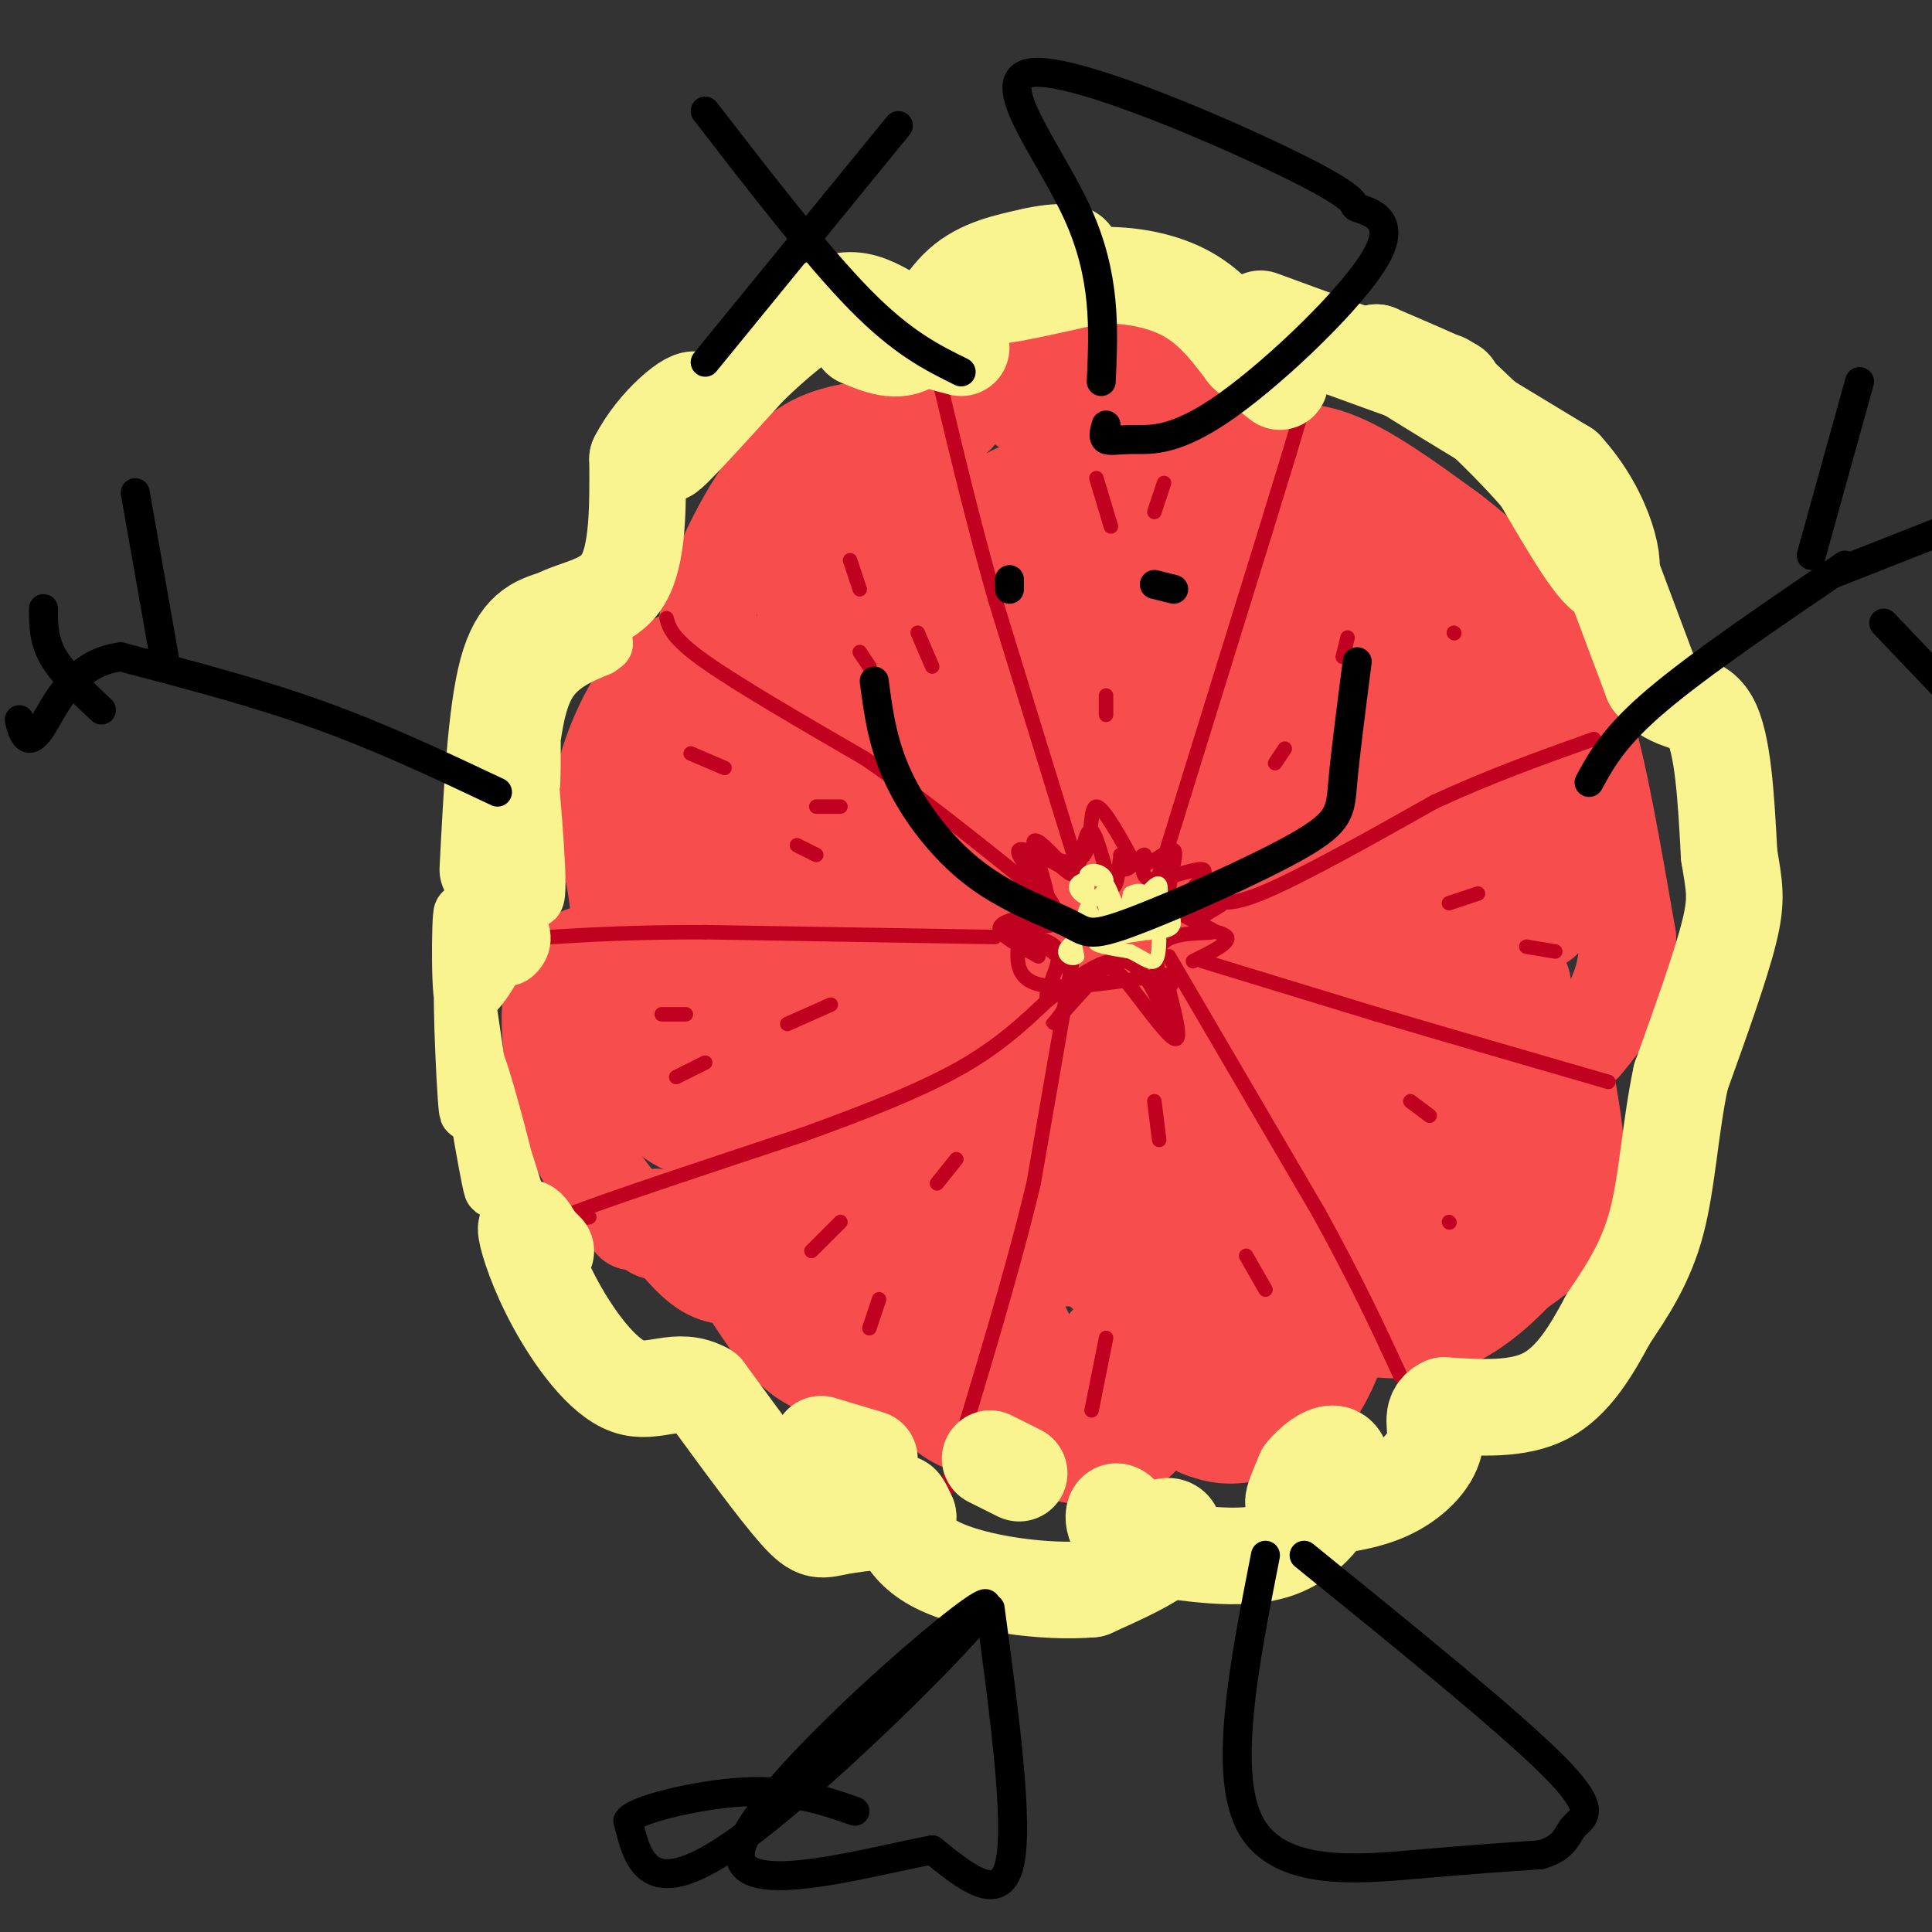 <svg viewBox='0 0 400 400' version='1.1' xmlns='http://www.w3.org/2000/svg' xmlns:xlink='http://www.w3.org/1999/xlink'><rect x="0" y="0" width="400" height="400" fill="#333333" stroke="none"/><g fill='none' stroke='#F84D4D' stroke-width='20' stroke-linecap='round' stroke-linejoin='round'><path d='M131,253c-4.911,-5.889 -9.822,-11.778 -13,-20c-3.178,-8.222 -4.622,-18.778 -4,-25c0.622,-6.222 3.311,-8.111 6,-10'/><path d='M120,198c2.889,-1.511 7.111,-0.289 8,-5c0.889,-4.711 -1.556,-15.356 -4,-26'/><path d='M124,167c1.022,-9.289 5.578,-19.511 10,-25c4.422,-5.489 8.711,-6.244 13,-7'/><path d='M147,135c1.381,-1.845 -1.667,-2.958 0,-10c1.667,-7.042 8.048,-20.012 14,-27c5.952,-6.988 11.476,-7.994 17,-9'/><path d='M178,89c6.167,-2.000 13.083,-2.500 20,-3'/><path d='M212,84c-0.756,-1.711 -1.511,-3.422 3,-5c4.511,-1.578 14.289,-3.022 21,-2c6.711,1.022 10.356,4.511 14,8'/><path d='M250,85c3.000,3.000 3.500,6.500 4,10'/><path d='M259,95c5.083,-1.250 10.167,-2.500 17,0c6.833,2.500 15.417,8.750 24,15'/><path d='M300,110c7.689,5.800 14.911,12.800 18,18c3.089,5.200 2.044,8.600 1,12'/><path d='M320,144c2.583,-1.167 5.167,-2.333 8,6c2.833,8.333 5.917,26.167 9,44'/><path d='M337,194c0.000,11.000 -4.500,16.500 -9,22'/><path d='M323,217c2.250,11.667 4.500,23.333 3,31c-1.500,7.667 -6.750,11.333 -12,15'/><path d='M314,263c-4.489,4.733 -9.711,9.067 -15,11c-5.289,1.933 -10.644,1.467 -16,1'/><path d='M278,276c-2.111,5.644 -4.222,11.289 -8,15c-3.778,3.711 -9.222,5.489 -13,6c-3.778,0.511 -5.889,-0.244 -8,-1'/><path d='M249,296c-1.667,-0.500 -1.833,-1.250 -2,-2'/><path d='M242,288c-2.222,4.844 -4.444,9.689 -9,12c-4.556,2.311 -11.444,2.089 -18,-1c-6.556,-3.089 -12.778,-9.044 -19,-15'/><path d='M196,284c-3.167,-2.833 -1.583,-2.417 0,-2'/><path d='M199,287c3.060,2.720 6.119,5.440 6,7c-0.119,1.560 -3.417,1.958 -7,0c-3.583,-1.958 -7.452,-6.274 -9,-9c-1.548,-2.726 -0.774,-3.863 0,-5'/><path d='M193,283c-2.137,2.464 -4.274,4.929 -8,5c-3.726,0.071 -9.042,-2.250 -13,-4c-3.958,-1.750 -6.560,-2.929 -10,-7c-3.440,-4.071 -7.720,-11.036 -12,-18'/><path d='M150,259c-1.381,-4.298 1.167,-6.042 -1,-6c-2.167,0.042 -9.048,1.869 -12,2c-2.952,0.131 -1.976,-1.435 -1,-3'/><path d='M136,252c1.444,1.667 5.556,7.333 9,10c3.444,2.667 6.222,2.333 9,2'/><path d='M166,243c0.000,0.000 -5.000,-9.000 -5,-9'/><path d='M160,214c0.666,-4.031 1.331,-8.063 4,-7c2.669,1.063 7.340,7.220 10,12c2.660,4.780 3.308,8.185 2,13c-1.308,4.815 -4.572,11.042 -7,14c-2.428,2.958 -4.021,2.648 -8,1c-3.979,-1.648 -10.344,-4.635 -15,-11c-4.656,-6.365 -7.604,-16.108 -6,-21c1.604,-4.892 7.761,-4.932 12,-3c4.239,1.932 6.560,5.835 8,10c1.440,4.165 2.000,8.593 -1,11c-3.000,2.407 -9.559,2.793 -15,1c-5.441,-1.793 -9.763,-5.765 -12,-12c-2.237,-6.235 -2.390,-14.734 0,-18c2.390,-3.266 7.321,-1.298 10,0c2.679,1.298 3.106,1.926 3,5c-0.106,3.074 -0.745,8.592 -3,11c-2.255,2.408 -6.128,1.704 -10,1'/><path d='M132,221c-2.819,-0.317 -4.866,-1.608 -6,-3c-1.134,-1.392 -1.354,-2.883 -1,-6c0.354,-3.117 1.283,-7.859 4,-11c2.717,-3.141 7.223,-4.679 11,-5c3.777,-0.321 6.826,0.576 8,3c1.174,2.424 0.473,6.373 -1,10c-1.473,3.627 -3.717,6.930 -5,5c-1.283,-1.930 -1.606,-9.092 0,-14c1.606,-4.908 5.141,-7.562 7,-10c1.859,-2.438 2.042,-4.661 7,-3c4.958,1.661 14.693,7.204 19,10c4.307,2.796 3.187,2.844 3,5c-0.187,2.156 0.558,6.419 -2,8c-2.558,1.581 -8.418,0.481 -12,-1c-3.582,-1.481 -4.885,-3.344 -6,-9c-1.115,-5.656 -2.041,-15.104 0,-23c2.041,-7.896 7.050,-14.241 11,-18c3.950,-3.759 6.843,-4.931 12,-6c5.157,-1.069 12.579,-2.034 20,-3'/><path d='M201,150c4.847,0.364 6.966,2.775 8,5c1.034,2.225 0.983,4.265 -3,8c-3.983,3.735 -11.899,9.164 -18,12c-6.101,2.836 -10.389,3.078 -13,2c-2.611,-1.078 -3.547,-3.478 -5,-6c-1.453,-2.522 -3.423,-5.168 0,-11c3.423,-5.832 12.238,-14.850 18,-19c5.762,-4.150 8.471,-3.431 14,-3c5.529,0.431 13.877,0.575 19,2c5.123,1.425 7.020,4.131 9,7c1.980,2.869 4.044,5.903 4,10c-0.044,4.097 -2.194,9.259 -4,13c-1.806,3.741 -3.267,6.061 -9,9c-5.733,2.939 -15.738,6.498 -21,7c-5.262,0.502 -5.780,-2.053 -7,-4c-1.220,-1.947 -3.143,-3.286 -4,-9c-0.857,-5.714 -0.648,-15.804 1,-22c1.648,-6.196 4.734,-8.497 8,-11c3.266,-2.503 6.711,-5.207 12,-6c5.289,-0.793 12.422,0.324 17,2c4.578,1.676 6.602,3.910 8,7c1.398,3.090 2.170,7.035 3,10c0.830,2.965 1.717,4.949 -2,10c-3.717,5.051 -12.039,13.167 -18,17c-5.961,3.833 -9.560,3.381 -12,2c-2.440,-1.381 -3.720,-3.690 -5,-6'/><path d='M201,176c-1.328,-2.280 -2.147,-4.979 0,-11c2.147,-6.021 7.259,-15.365 11,-21c3.741,-5.635 6.112,-7.562 13,-10c6.888,-2.438 18.295,-5.387 24,-4c5.705,1.387 5.709,7.111 4,12c-1.709,4.889 -5.132,8.942 -11,14c-5.868,5.058 -14.180,11.120 -19,14c-4.820,2.880 -6.149,2.576 -7,1c-0.851,-1.576 -1.225,-4.424 3,-6c4.225,-1.576 13.050,-1.878 18,-2c4.950,-0.122 6.027,-0.062 8,2c1.973,2.062 4.842,6.128 7,8c2.158,1.872 3.605,1.550 0,6c-3.605,4.450 -12.263,13.673 -17,18c-4.737,4.327 -5.553,3.760 -8,3c-2.447,-0.760 -6.524,-1.712 -8,-3c-1.476,-1.288 -0.350,-2.913 0,-5c0.350,-2.087 -0.075,-4.637 6,-5c6.075,-0.363 18.649,1.459 25,3c6.351,1.541 6.479,2.799 8,5c1.521,2.201 4.435,5.343 4,9c-0.435,3.657 -4.217,7.828 -8,12'/><path d='M254,216c-2.023,2.555 -3.082,2.943 -8,3c-4.918,0.057 -13.697,-0.218 -19,-3c-5.303,-2.782 -7.131,-8.071 -8,-12c-0.869,-3.929 -0.777,-6.499 0,-9c0.777,-2.501 2.241,-4.935 7,-7c4.759,-2.065 12.812,-3.762 18,-4c5.188,-0.238 7.510,0.984 10,2c2.490,1.016 5.146,1.827 5,6c-0.146,4.173 -3.095,11.710 -6,16c-2.905,4.290 -5.765,5.334 -11,7c-5.235,1.666 -12.843,3.953 -18,4c-5.157,0.047 -7.861,-2.148 -10,-4c-2.139,-1.852 -3.712,-3.363 -5,-8c-1.288,-4.637 -2.291,-12.401 -1,-17c1.291,-4.599 4.876,-6.033 8,-8c3.124,-1.967 5.787,-4.465 12,-6c6.213,-1.535 15.974,-2.105 21,-2c5.026,0.105 5.315,0.887 4,4c-1.315,3.113 -4.234,8.558 -6,12c-1.766,3.442 -2.378,4.882 -11,9c-8.622,4.118 -25.255,10.915 -33,13c-7.745,2.085 -6.602,-0.541 -7,-3c-0.398,-2.459 -2.336,-4.750 -3,-8c-0.664,-3.250 -0.054,-7.459 2,-11c2.054,-3.541 5.553,-6.415 9,-9c3.447,-2.585 6.842,-4.881 12,-6c5.158,-1.119 12.079,-1.059 19,-1'/><path d='M235,174c4.332,0.619 5.662,2.665 7,5c1.338,2.335 2.683,4.957 1,10c-1.683,5.043 -6.394,12.507 -10,17c-3.606,4.493 -6.108,6.015 -13,8c-6.892,1.985 -18.175,4.435 -24,4c-5.825,-0.435 -6.192,-3.753 -7,-7c-0.808,-3.247 -2.058,-6.423 -1,-13c1.058,-6.577 4.424,-16.556 8,-23c3.576,-6.444 7.362,-9.352 11,-12c3.638,-2.648 7.129,-5.036 11,-5c3.871,0.036 8.122,2.494 11,5c2.878,2.506 4.384,5.058 1,12c-3.384,6.942 -11.659,18.272 -17,25c-5.341,6.728 -7.748,8.853 -12,10c-4.252,1.147 -10.349,1.315 -14,1c-3.651,-0.315 -4.855,-1.112 -5,-9c-0.145,-7.888 0.768,-22.868 4,-34c3.232,-11.132 8.783,-18.415 13,-23c4.217,-4.585 7.100,-6.470 10,-7c2.900,-0.530 5.819,0.295 8,1c2.181,0.705 3.626,1.288 3,7c-0.626,5.712 -3.322,16.552 -7,23c-3.678,6.448 -8.336,8.505 -14,10c-5.664,1.495 -12.332,2.427 -16,-2c-3.668,-4.427 -4.334,-14.214 -5,-24'/><path d='M178,153c-0.156,-5.681 1.954,-7.885 6,-11c4.046,-3.115 10.027,-7.141 13,-5c2.973,2.141 2.936,10.449 -1,17c-3.936,6.551 -11.773,11.343 -18,14c-6.227,2.657 -10.845,3.177 -14,3c-3.155,-0.177 -4.848,-1.053 -6,-2c-1.152,-0.947 -1.764,-1.965 -2,-6c-0.236,-4.035 -0.096,-11.086 4,-16c4.096,-4.914 12.148,-7.692 16,-6c3.852,1.692 3.504,7.852 2,12c-1.504,4.148 -4.163,6.282 -8,9c-3.837,2.718 -8.852,6.018 -13,8c-4.148,1.982 -7.427,2.646 -8,-1c-0.573,-3.646 1.562,-11.602 3,-16c1.438,-4.398 2.181,-5.236 5,-5c2.819,0.236 7.714,1.548 10,3c2.286,1.452 1.962,3.045 0,7c-1.962,3.955 -5.560,10.273 -9,14c-3.440,3.727 -6.720,4.864 -10,6'/><path d='M148,178c-2.442,0.507 -3.546,-1.225 -4,-5c-0.454,-3.775 -0.257,-9.592 2,-15c2.257,-5.408 6.576,-10.406 10,-8c3.424,2.406 5.954,12.218 5,19c-0.954,6.782 -5.392,10.535 -9,13c-3.608,2.465 -6.387,3.641 -8,1c-1.613,-2.641 -2.061,-9.101 -2,-13c0.061,-3.899 0.629,-5.237 3,-8c2.371,-2.763 6.545,-6.951 9,-9c2.455,-2.049 3.192,-1.958 5,-1c1.808,0.958 4.687,2.782 4,6c-0.687,3.218 -4.939,7.828 -9,10c-4.061,2.172 -7.931,1.905 -10,2c-2.069,0.095 -2.338,0.551 -3,-2c-0.662,-2.551 -1.717,-8.110 1,-14c2.717,-5.890 9.205,-12.111 15,-15c5.795,-2.889 10.898,-2.444 16,-2'/><path d='M173,137c3.759,0.627 5.157,3.193 5,5c-0.157,1.807 -1.867,2.854 -5,2c-3.133,-0.854 -7.688,-3.608 -8,-8c-0.312,-4.392 3.618,-10.421 8,-14c4.382,-3.579 9.214,-4.706 13,-5c3.786,-0.294 6.526,0.246 6,3c-0.526,2.754 -4.318,7.720 -8,11c-3.682,3.280 -7.256,4.872 -9,1c-1.744,-3.872 -1.660,-13.208 -1,-18c0.660,-4.792 1.897,-5.040 5,-7c3.103,-1.960 8.073,-5.631 11,-7c2.927,-1.369 3.810,-0.437 5,1c1.190,1.437 2.688,3.380 3,7c0.312,3.620 -0.560,8.918 -5,13c-4.440,4.082 -12.448,6.950 -17,8c-4.552,1.050 -5.649,0.283 -7,-1c-1.351,-1.283 -2.958,-3.081 -3,-6c-0.042,-2.919 1.479,-6.960 3,-11'/><path d='M169,111c2.745,-3.798 8.106,-7.792 13,-9c4.894,-1.208 9.319,0.372 12,2c2.681,1.628 3.618,3.306 4,6c0.382,2.694 0.208,6.405 -4,10c-4.208,3.595 -12.449,7.075 -18,8c-5.551,0.925 -8.410,-0.704 -7,-4c1.410,-3.296 7.090,-8.258 13,-11c5.910,-2.742 12.052,-3.264 16,-3c3.948,0.264 5.703,1.314 7,3c1.297,1.686 2.136,4.007 0,7c-2.136,2.993 -7.249,6.659 -10,8c-2.751,1.341 -3.141,0.356 -4,-2c-0.859,-2.356 -2.187,-6.084 -2,-9c0.187,-2.916 1.890,-5.022 3,-7c1.110,-1.978 1.627,-3.829 5,-5c3.373,-1.171 9.600,-1.661 14,-1c4.400,0.661 6.971,2.475 9,6c2.029,3.525 3.514,8.763 5,14'/><path d='M225,124c-1.630,3.032 -8.203,3.611 -13,2c-4.797,-1.611 -7.816,-5.412 -9,-8c-1.184,-2.588 -0.534,-3.963 0,-6c0.534,-2.037 0.950,-4.737 3,-7c2.050,-2.263 5.732,-4.088 11,-5c5.268,-0.912 12.120,-0.910 16,0c3.880,0.910 4.786,2.729 5,5c0.214,2.271 -0.265,4.993 -3,7c-2.735,2.007 -7.725,3.299 -12,2c-4.275,-1.299 -7.836,-5.188 -8,-9c-0.164,-3.812 3.067,-7.546 6,-10c2.933,-2.454 5.567,-3.628 9,-4c3.433,-0.372 7.664,0.059 9,3c1.336,2.941 -0.222,8.393 -2,11c-1.778,2.607 -3.776,2.369 -6,1c-2.224,-1.369 -4.676,-3.869 -6,-6c-1.324,-2.131 -1.521,-3.895 0,-5c1.521,-1.105 4.761,-1.553 8,-2'/><path d='M233,93c4.684,-0.714 12.393,-1.499 12,3c-0.393,4.499 -8.889,14.282 -7,18c1.889,3.718 14.162,1.371 19,2c4.838,0.629 2.239,4.234 -1,7c-3.239,2.766 -7.119,4.691 -6,2c1.119,-2.691 7.236,-10.000 11,-12c3.764,-2.000 5.174,1.309 6,4c0.826,2.691 1.069,4.763 -1,6c-2.069,1.237 -6.448,1.639 -8,0c-1.552,-1.639 -0.276,-5.320 1,-9'/><path d='M259,114c2.285,-2.370 7.498,-3.794 10,-4c2.502,-0.206 2.292,0.808 3,3c0.708,2.192 2.332,5.563 2,8c-0.332,2.437 -2.621,3.940 -6,4c-3.379,0.060 -7.848,-1.324 -10,-4c-2.152,-2.676 -1.987,-6.643 0,-9c1.987,-2.357 5.798,-3.103 12,-4c6.202,-0.897 14.797,-1.944 19,4c4.203,5.944 4.016,18.880 4,22c-0.016,3.120 0.140,-3.576 2,-7c1.860,-3.424 5.424,-3.576 9,-3c3.576,0.576 7.165,1.879 9,5c1.835,3.121 1.918,8.061 2,13'/><path d='M315,142c-0.413,2.754 -2.446,3.139 -4,2c-1.554,-1.139 -2.631,-3.803 -2,-6c0.631,-2.197 2.968,-3.928 6,-3c3.032,0.928 6.759,4.515 8,10c1.241,5.485 -0.003,12.869 -2,16c-1.997,3.131 -4.746,2.007 -6,-1c-1.254,-3.007 -1.012,-7.899 -1,-11c0.012,-3.101 -0.207,-4.411 2,-4c2.207,0.411 6.839,2.543 6,10c-0.839,7.457 -7.149,20.238 -8,23c-0.851,2.762 3.757,-4.497 6,-5c2.243,-0.503 2.122,5.748 2,12'/><path d='M322,185c-0.498,3.588 -2.742,6.559 -4,6c-1.258,-0.559 -1.531,-4.647 -3,-3c-1.469,1.647 -4.136,9.029 -4,12c0.136,2.971 3.075,1.531 4,3c0.925,1.469 -0.164,5.848 -1,7c-0.836,1.152 -1.418,-0.924 -2,-3'/><path d='M312,207c0.268,-0.306 1.938,0.429 3,3c1.062,2.571 1.517,6.979 -1,10c-2.517,3.021 -8.004,4.655 -9,10c-0.996,5.345 2.501,14.401 2,21c-0.501,6.599 -5.000,10.743 -8,13c-3.000,2.257 -4.500,2.629 -6,3'/><path d='M293,267c-4.271,1.163 -11.949,2.569 -16,0c-4.051,-2.569 -4.475,-9.115 -6,-6c-1.525,3.115 -4.150,15.890 -8,22c-3.850,6.110 -8.925,5.555 -14,5'/><path d='M249,288c-2.821,-1.142 -2.873,-6.497 -4,-7c-1.127,-0.503 -3.330,3.846 -6,3c-2.670,-0.846 -5.809,-6.887 -8,-7c-2.191,-0.113 -3.436,5.700 -6,8c-2.564,2.300 -6.447,1.086 -10,-4c-3.553,-5.086 -6.777,-14.043 -10,-23'/><path d='M205,258c-1.516,-6.040 -0.305,-9.638 1,-12c1.305,-2.362 2.705,-3.486 3,0c0.295,3.486 -0.515,11.582 -2,15c-1.485,3.418 -3.644,2.158 -8,-1c-4.356,-3.158 -10.907,-8.216 -15,-13c-4.093,-4.784 -5.728,-9.296 -6,-12c-0.272,-2.704 0.818,-3.601 4,-3c3.182,0.601 8.454,2.700 10,6c1.546,3.300 -0.634,7.802 -3,10c-2.366,2.198 -4.917,2.091 -8,1c-3.083,-1.091 -6.696,-3.168 -7,-5c-0.304,-1.832 2.702,-3.419 6,-3c3.298,0.419 6.888,2.844 9,5c2.112,2.156 2.746,4.045 2,6c-0.746,1.955 -2.873,3.978 -5,6'/><path d='M186,258c-2.213,1.296 -5.246,1.538 -9,-1c-3.754,-2.538 -8.230,-7.854 -7,-10c1.230,-2.146 8.167,-1.120 11,0c2.833,1.120 1.561,2.335 1,5c-0.561,2.665 -0.412,6.782 -2,9c-1.588,2.218 -4.913,2.539 -7,2c-2.087,-0.539 -2.935,-1.939 -4,-5c-1.065,-3.061 -2.349,-7.785 0,-10c2.349,-2.215 8.329,-1.921 12,0c3.671,1.921 5.033,5.468 5,8c-0.033,2.532 -1.463,4.050 -5,4c-3.537,-0.050 -9.183,-1.667 -12,-4c-2.817,-2.333 -2.805,-5.381 -1,-7c1.805,-1.619 5.402,-1.810 9,-2'/><path d='M177,247c3.501,0.669 7.752,3.343 11,8c3.248,4.657 5.493,11.297 4,12c-1.493,0.703 -6.724,-4.530 -4,-6c2.724,-1.470 13.402,0.824 16,2c2.598,1.176 -2.885,1.234 -7,0c-4.115,-1.234 -6.861,-3.761 -8,-8c-1.139,-4.239 -0.671,-10.190 0,-13c0.671,-2.810 1.544,-2.480 5,-1c3.456,1.480 9.493,4.108 12,7c2.507,2.892 1.483,6.048 1,8c-0.483,1.952 -0.424,2.701 -4,3c-3.576,0.299 -10.788,0.150 -18,0'/><path d='M185,259c-4.290,-2.170 -6.013,-7.594 -5,-13c1.013,-5.406 4.764,-10.793 7,-14c2.236,-3.207 2.958,-4.233 7,-5c4.042,-0.767 11.406,-1.274 15,-1c3.594,0.274 3.419,1.328 4,5c0.581,3.672 1.918,9.962 0,15c-1.918,5.038 -7.091,8.825 -11,8c-3.909,-0.825 -6.552,-6.261 -8,-10c-1.448,-3.739 -1.699,-5.783 0,-10c1.699,-4.217 5.349,-10.609 8,-14c2.651,-3.391 4.302,-3.782 10,-4c5.698,-0.218 15.442,-0.264 21,1c5.558,1.264 6.931,3.840 7,8c0.069,4.160 -1.165,9.906 -5,15c-3.835,5.094 -10.272,9.537 -14,11c-3.728,1.463 -4.749,-0.052 -5,-6c-0.251,-5.948 0.267,-16.329 1,-23c0.733,-6.671 1.681,-9.634 5,-13c3.319,-3.366 9.009,-7.137 13,-9c3.991,-1.863 6.283,-1.818 8,-1c1.717,0.818 2.858,2.409 4,4'/><path d='M247,203c1.275,3.116 2.462,8.905 -2,16c-4.462,7.095 -14.573,15.495 -21,19c-6.427,3.505 -9.170,2.113 -11,-1c-1.830,-3.113 -2.745,-7.948 -1,-14c1.745,-6.052 6.152,-13.321 12,-16c5.848,-2.679 13.138,-0.768 17,1c3.862,1.768 4.295,3.394 4,8c-0.295,4.606 -1.319,12.192 -6,18c-4.681,5.808 -13.018,9.836 -17,11c-3.982,1.164 -3.607,-0.538 -4,-2c-0.393,-1.462 -1.553,-2.686 -1,-7c0.553,-4.314 2.818,-11.718 10,-16c7.182,-4.282 19.279,-5.443 26,-3c6.721,2.443 8.064,8.491 9,13c0.936,4.509 1.463,7.479 -1,12c-2.463,4.521 -7.918,10.593 -11,13c-3.082,2.407 -3.791,1.148 -5,1c-1.209,-0.148 -2.917,0.815 -4,-4c-1.083,-4.815 -1.542,-15.407 -2,-26'/><path d='M239,226c2.479,-8.005 9.677,-15.018 15,-18c5.323,-2.982 8.772,-1.935 11,-1c2.228,0.935 3.234,1.757 4,5c0.766,3.243 1.290,8.905 -2,16c-3.290,7.095 -10.394,15.621 -16,19c-5.606,3.379 -9.713,1.612 -12,0c-2.287,-1.612 -2.754,-3.068 -3,-6c-0.246,-2.932 -0.269,-7.339 3,-11c3.269,-3.661 9.832,-6.577 16,-8c6.168,-1.423 11.942,-1.353 12,3c0.058,4.353 -5.600,12.989 -9,17c-3.400,4.011 -4.542,3.399 -8,5c-3.458,1.601 -9.231,5.417 -12,5c-2.769,-0.417 -2.532,-5.068 -2,-8c0.532,-2.932 1.359,-4.147 5,-6c3.641,-1.853 10.096,-4.345 14,-4c3.904,0.345 5.258,3.527 4,8c-1.258,4.473 -5.129,10.236 -9,16'/><path d='M250,258c-3.651,4.011 -8.279,6.039 -11,7c-2.721,0.961 -3.535,0.855 -5,0c-1.465,-0.855 -3.580,-2.457 -5,-6c-1.420,-3.543 -2.144,-9.025 1,-13c3.144,-3.975 10.158,-6.442 15,-6c4.842,0.442 7.513,3.792 9,7c1.487,3.208 1.790,6.275 -1,10c-2.790,3.725 -8.672,8.109 -12,10c-3.328,1.891 -4.100,1.288 -6,0c-1.900,-1.288 -4.926,-3.260 -7,-7c-2.074,-3.740 -3.195,-9.248 -1,-12c2.195,-2.752 7.705,-2.748 13,-1c5.295,1.748 10.374,5.240 12,9c1.626,3.760 -0.203,7.786 -2,10c-1.797,2.214 -3.564,2.614 -6,2c-2.436,-0.614 -5.540,-2.242 -7,-5c-1.460,-2.758 -1.274,-6.645 0,-9c1.274,-2.355 3.637,-3.177 6,-4'/><path d='M243,250c4.258,0.555 11.904,3.941 15,6c3.096,2.059 1.641,2.789 1,5c-0.641,2.211 -0.467,5.903 -6,7c-5.533,1.097 -16.771,-0.401 -22,-3c-5.229,-2.599 -4.449,-6.299 -1,-10c3.449,-3.701 9.567,-7.402 12,-8c2.433,-0.598 1.180,1.907 -2,5c-3.180,3.093 -8.287,6.775 -14,8c-5.713,1.225 -12.031,-0.006 -15,-2c-2.969,-1.994 -2.590,-4.751 0,-9c2.590,-4.249 7.390,-9.990 8,-9c0.610,0.990 -2.968,8.711 -6,13c-3.032,4.289 -5.516,5.144 -8,6'/><path d='M205,259c-3.156,0.848 -7.046,-0.032 -9,-3c-1.954,-2.968 -1.974,-8.022 -1,-11c0.974,-2.978 2.940,-3.879 4,-1c1.060,2.879 1.212,9.537 -3,12c-4.212,2.463 -12.789,0.732 -14,-1c-1.211,-1.732 4.943,-3.466 6,-2c1.057,1.466 -2.984,6.133 -3,8c-0.016,1.867 3.992,0.933 8,0'/><path d='M193,261c2.276,-0.152 3.966,-0.533 3,0c-0.966,0.533 -4.589,1.981 -9,2c-4.411,0.019 -9.609,-1.391 -7,-3c2.609,-1.609 13.024,-3.417 17,-1c3.976,2.417 1.513,9.059 -1,13c-2.513,3.941 -5.076,5.180 -8,3c-2.924,-2.180 -6.210,-7.779 -6,-12c0.210,-4.221 3.917,-7.063 7,-8c3.083,-0.937 5.541,0.032 8,1'/><path d='M197,256c0.768,2.665 -1.311,8.827 -5,12c-3.689,3.173 -8.989,3.355 -12,1c-3.011,-2.355 -3.732,-7.249 -3,-13c0.732,-5.751 2.917,-12.361 5,-17c2.083,-4.639 4.066,-7.308 13,-13c8.934,-5.692 24.821,-14.406 32,-18c7.179,-3.594 5.649,-2.069 7,0c1.351,2.069 5.581,4.680 8,7c2.419,2.320 3.027,4.348 3,8c-0.027,3.652 -0.688,8.928 -3,10c-2.312,1.072 -6.274,-2.061 -7,-14c-0.726,-11.939 1.785,-32.685 5,-43c3.215,-10.315 7.135,-10.200 10,-11c2.865,-0.800 4.676,-2.514 7,-1c2.324,1.514 5.162,6.257 8,11'/><path d='M265,175c0.671,6.391 -1.652,16.868 -4,23c-2.348,6.132 -4.723,7.919 -7,5c-2.277,-2.919 -4.457,-10.543 -5,-19c-0.543,-8.457 0.550,-17.745 2,-22c1.450,-4.255 3.256,-3.475 5,-3c1.744,0.475 3.424,0.644 6,3c2.576,2.356 6.048,6.898 7,14c0.952,7.102 -0.614,16.765 -2,22c-1.386,5.235 -2.590,6.042 -4,7c-1.410,0.958 -3.026,2.066 -5,0c-1.974,-2.066 -4.307,-7.307 -6,-16c-1.693,-8.693 -2.745,-20.838 -1,-26c1.745,-5.162 6.286,-3.339 10,-1c3.714,2.339 6.600,5.196 8,9c1.400,3.804 1.313,8.556 0,12c-1.313,3.444 -3.854,5.581 -7,3c-3.146,-2.581 -6.899,-9.880 -9,-17c-2.101,-7.120 -2.551,-14.060 -3,-21'/><path d='M250,148c1.031,-4.932 5.107,-6.761 10,-7c4.893,-0.239 10.601,1.114 14,5c3.399,3.886 4.490,10.305 4,15c-0.490,4.695 -2.559,7.664 -5,8c-2.441,0.336 -5.254,-1.962 -8,-6c-2.746,-4.038 -5.425,-9.817 -6,-16c-0.575,-6.183 0.955,-12.771 3,-16c2.045,-3.229 4.604,-3.101 8,-1c3.396,2.101 7.628,6.174 10,12c2.372,5.826 2.883,13.405 3,17c0.117,3.595 -0.160,3.207 -1,4c-0.840,0.793 -2.242,2.768 -4,-1c-1.758,-3.768 -3.873,-13.278 -5,-21c-1.127,-7.722 -1.265,-13.656 3,-15c4.265,-1.344 12.933,1.902 18,6c5.067,4.098 6.534,9.049 8,14'/><path d='M302,146c1.571,4.598 1.497,9.094 -1,13c-2.497,3.906 -7.418,7.220 -11,8c-3.582,0.780 -5.824,-0.976 -8,-6c-2.176,-5.024 -4.285,-13.315 -4,-17c0.285,-3.685 2.963,-2.765 5,-2c2.037,0.765 3.431,1.375 6,5c2.569,3.625 6.311,10.267 8,16c1.689,5.733 1.325,10.558 -1,14c-2.325,3.442 -6.610,5.501 -9,6c-2.390,0.499 -2.884,-0.563 -4,-4c-1.116,-3.437 -2.853,-9.249 -2,-12c0.853,-2.751 4.295,-2.442 7,-2c2.705,0.442 4.671,1.015 7,5c2.329,3.985 5.021,11.382 7,17c1.979,5.618 3.246,9.459 1,17c-2.246,7.541 -8.004,18.784 -11,24c-2.996,5.216 -3.230,4.404 -5,2c-1.770,-2.404 -5.077,-6.401 -7,-11c-1.923,-4.599 -2.461,-9.799 -3,-15'/><path d='M277,204c-0.959,-7.966 -1.857,-20.382 0,-27c1.857,-6.618 6.467,-7.438 10,-7c3.533,0.438 5.987,2.134 8,3c2.013,0.866 3.584,0.904 5,5c1.416,4.096 2.677,12.252 2,19c-0.677,6.748 -3.292,12.088 -8,19c-4.708,6.912 -11.509,15.395 -15,19c-3.491,3.605 -3.672,2.331 -5,1c-1.328,-1.331 -3.803,-2.719 -5,-9c-1.197,-6.281 -1.117,-17.454 0,-23c1.117,-5.546 3.271,-5.464 6,-6c2.729,-0.536 6.031,-1.690 10,-1c3.969,0.690 8.603,3.223 11,5c2.397,1.777 2.556,2.799 2,8c-0.556,5.201 -1.825,14.581 -4,21c-2.175,6.419 -5.254,9.878 -8,13c-2.746,3.122 -5.158,5.907 -7,3c-1.842,-2.907 -3.112,-11.505 -3,-19c0.112,-7.495 1.607,-13.885 3,-18c1.393,-4.115 2.683,-5.954 7,-8c4.317,-2.046 11.662,-4.299 16,-2c4.338,2.299 5.669,9.149 7,16'/><path d='M309,216c-1.068,8.636 -7.237,22.225 -11,28c-3.763,5.775 -5.122,3.737 -6,3c-0.878,-0.737 -1.277,-0.172 -3,-3c-1.723,-2.828 -4.769,-9.050 -4,-15c0.769,-5.950 5.352,-11.627 10,-14c4.648,-2.373 9.360,-1.441 12,3c2.640,4.441 3.209,12.392 2,18c-1.209,5.608 -4.196,8.875 -8,11c-3.804,2.125 -8.427,3.109 -11,0c-2.573,-3.109 -3.097,-10.309 -3,-14c0.097,-3.691 0.815,-3.872 5,-5c4.185,-1.128 11.837,-3.203 16,-3c4.163,0.203 4.838,2.683 3,7c-1.838,4.317 -6.187,10.470 -12,14c-5.813,3.530 -13.089,4.437 -17,3c-3.911,-1.437 -4.455,-5.219 -5,-9'/><path d='M277,240c-1.172,-4.956 -1.602,-12.845 -1,-17c0.602,-4.155 2.235,-4.577 5,-5c2.765,-0.423 6.662,-0.847 9,0c2.338,0.847 3.116,2.966 4,5c0.884,2.034 1.872,3.982 0,8c-1.872,4.018 -6.606,10.104 -10,13c-3.394,2.896 -5.448,2.602 -7,3c-1.552,0.398 -2.602,1.488 -4,-1c-1.398,-2.488 -3.146,-8.554 -4,-12c-0.854,-3.446 -0.816,-4.270 1,-5c1.816,-0.730 5.408,-1.365 9,-2'/></g>
<g fill='none' stroke='#C10120' stroke-width='3' stroke-linecap='round' stroke-linejoin='round'><path d='M215,198c-4.167,-2.250 -8.333,-4.500 -8,-6c0.333,-1.500 5.167,-2.250 10,-3'/><path d='M217,189c0.667,-3.711 -2.667,-11.489 -3,-14c-0.333,-2.511 2.333,0.244 5,3'/><path d='M219,178c2.107,0.690 4.875,0.917 6,-2c1.125,-2.917 0.607,-8.976 2,-9c1.393,-0.024 4.696,5.988 8,12'/><path d='M235,179c3.155,0.702 7.042,-3.542 8,-3c0.958,0.542 -1.012,5.869 -1,9c0.012,3.131 2.006,4.065 4,5'/><path d='M246,190c2.345,1.476 6.208,2.667 5,3c-1.208,0.333 -7.488,-0.190 -10,2c-2.512,2.190 -1.256,7.095 0,12'/><path d='M241,207c0.286,3.286 1.000,5.500 0,3c-1.000,-2.500 -3.714,-9.714 -8,-11c-4.286,-1.286 -10.143,3.357 -16,8'/><path d='M217,207c-1.452,-0.845 2.917,-6.958 2,-10c-0.917,-3.042 -7.119,-3.012 -9,-3c-1.881,0.012 0.560,0.006 3,0'/><path d='M213,194c2.845,1.381 8.458,4.833 9,9c0.542,4.167 -3.988,9.048 -4,9c-0.012,-0.048 4.494,-5.024 9,-10'/><path d='M227,202c2.143,-2.155 3.000,-2.542 6,1c3.000,3.542 8.143,11.012 10,12c1.857,0.988 0.429,-4.506 -1,-10'/><path d='M242,205c0.762,-2.464 3.167,-3.625 -2,-3c-5.167,0.625 -17.905,3.036 -24,2c-6.095,-1.036 -5.548,-5.518 -5,-10'/><path d='M211,194c-1.699,-2.380 -3.445,-3.329 -1,-3c2.445,0.329 9.081,1.935 9,-1c-0.081,-2.935 -6.880,-10.410 -8,-13c-1.120,-2.590 3.440,-0.295 8,2'/><path d='M219,179c2.019,1.215 3.067,3.254 4,1c0.933,-2.254 1.751,-8.799 3,-8c1.249,0.799 2.928,8.943 4,11c1.072,2.057 1.536,-1.971 2,-6'/><path d='M232,177c0.257,0.030 -0.100,3.105 1,3c1.100,-0.105 3.656,-3.389 4,-3c0.344,0.389 -1.523,4.451 1,5c2.523,0.549 9.435,-2.415 11,-2c1.565,0.415 -2.218,4.207 -6,8'/><path d='M243,188c1.758,0.801 9.152,-1.198 10,-1c0.848,0.198 -4.848,2.592 -5,4c-0.152,1.408 5.242,1.831 6,3c0.758,1.169 -3.121,3.085 -7,5'/><path d='M222,176c0.000,0.000 -16.000,-52.000 -16,-52'/><path d='M206,124c-4.500,-15.833 -7.750,-29.417 -11,-43'/><path d='M195,81c-2.000,-7.500 -1.500,-4.750 -1,-2'/><path d='M240,181c0.000,0.000 22.000,-71.000 22,-71'/><path d='M262,110c4.833,-15.667 5.917,-19.333 7,-23'/><path d='M250,185c1.583,1.583 3.167,3.167 11,0c7.833,-3.167 21.917,-11.083 36,-19'/><path d='M297,166c11.500,-5.333 22.250,-9.167 33,-13'/><path d='M249,199c0.000,0.000 36.000,11.000 36,11'/><path d='M285,210c14.000,4.167 31.000,9.083 48,14'/><path d='M242,198c0.000,0.000 31.000,53.000 31,53'/><path d='M273,251c8.000,14.500 12.500,24.250 17,34'/><path d='M222,199c0.000,0.000 -8.000,46.000 -8,46'/><path d='M214,245c-4.333,18.167 -11.167,40.583 -18,63'/><path d='M196,308c-3.000,10.500 -1.500,5.250 0,0'/><path d='M122,252c-5.167,0.917 -10.333,1.833 -3,-1c7.333,-2.833 27.167,-9.417 47,-16'/><path d='M166,235c13.844,-4.978 24.956,-9.422 33,-14c8.044,-4.578 13.022,-9.289 18,-14'/><path d='M217,207c3.833,-2.833 4.417,-2.917 5,-3'/><path d='M206,194c0.000,0.000 -60.000,-1.000 -60,-1'/><path d='M146,193c-15.333,0.000 -23.667,0.500 -32,1'/><path d='M138,128c0.583,2.083 1.167,4.167 8,9c6.833,4.833 19.917,12.417 33,20'/><path d='M179,157c11.167,7.667 22.583,16.833 34,26'/><path d='M213,183c5.833,4.667 3.417,3.333 1,2'/><path d='M226,292c0.000,0.000 3.000,-15.000 3,-15'/><path d='M239,228c0.000,0.000 1.000,8.000 1,8'/><path d='M258,260c0.000,0.000 4.000,7.000 4,7'/><path d='M292,228c0.000,0.000 4.000,3.000 4,3'/><path d='M300,253c0.000,0.000 0.100,0.100 0.1,0.1'/><path d='M300,187c0.000,0.000 6.000,-2.000 6,-2'/><path d='M316,196c0.000,0.000 6.000,1.000 6,1'/><path d='M278,136c0.000,0.000 1.000,-4.000 1,-4'/><path d='M264,158c0.000,0.000 2.000,-3.000 2,-3'/><path d='M301,131c0.000,0.000 0.100,0.100 0.1,0.1'/><path d='M229,148c0.000,0.000 0.000,-4.000 0,-4'/><path d='M230,109c0.000,0.000 -3.000,-10.000 -3,-10'/><path d='M239,106c0.000,0.000 2.000,-6.000 2,-6'/><path d='M176,116c0.000,0.000 2.000,6.000 2,6'/><path d='M178,135c0.000,0.000 2.000,3.000 2,3'/><path d='M193,138c0.000,0.000 -3.000,-7.000 -3,-7'/><path d='M143,156c0.000,0.000 7.000,3.000 7,3'/><path d='M169,167c0.000,0.000 5.000,0.000 5,0'/><path d='M165,175c0.000,0.000 4.000,2.000 4,2'/><path d='M163,212c0.000,0.000 9.000,-4.000 9,-4'/><path d='M137,210c0.000,0.000 5.000,0.000 5,0'/><path d='M140,223c0.000,0.000 6.000,-3.000 6,-3'/><path d='M194,245c0.000,0.000 4.000,-5.000 4,-5'/><path d='M168,259c0.000,0.000 6.000,-6.000 6,-6'/><path d='M180,275c0.000,0.000 2.000,-6.000 2,-6'/></g>
<g fill='none' stroke='#F9F490' stroke-width='3' stroke-linecap='round' stroke-linejoin='round'><path d='M225,193c-1.333,-1.417 -2.667,-2.833 -3,-2c-0.333,0.833 0.333,3.917 1,7'/><path d='M223,198c-0.854,0.938 -3.490,-0.219 -2,-2c1.490,-1.781 7.107,-4.188 8,-5c0.893,-0.812 -2.938,-0.030 -4,-1c-1.062,-0.970 0.643,-3.693 2,-4c1.357,-0.307 2.365,1.802 2,3c-0.365,1.198 -2.104,1.485 -3,0c-0.896,-1.485 -0.948,-4.743 -1,-8'/><path d='M225,181c0.859,-1.295 3.505,-0.531 4,1c0.495,1.531 -1.162,3.831 -3,4c-1.838,0.169 -3.856,-1.793 -3,-3c0.856,-1.207 4.586,-1.661 6,0c1.414,1.661 0.513,5.435 0,5c-0.513,-0.435 -0.638,-5.079 0,-5c0.638,0.079 2.039,4.880 3,6c0.961,1.120 1.480,-1.440 2,-4'/><path d='M234,185c1.277,-0.801 3.469,-0.802 3,1c-0.469,1.802 -3.599,5.407 -3,4c0.599,-1.407 4.929,-7.827 6,-7c1.071,0.827 -1.115,8.902 -2,10c-0.885,1.098 -0.469,-4.781 1,-6c1.469,-1.219 3.991,2.223 4,4c0.009,1.777 -2.496,1.888 -5,2'/><path d='M238,193c-3.533,0.667 -9.867,1.333 -11,2c-1.133,0.667 2.933,1.333 7,2'/><path d='M234,197c2.156,1.022 4.044,2.578 5,2c0.956,-0.578 0.978,-3.289 1,-6'/></g>
<g fill='none' stroke='#F9F490' stroke-width='12' stroke-linecap='round' stroke-linejoin='round'><path d='M109,255c-6.375,-20.198 -12.750,-40.396 -12,-37c0.750,3.396 8.624,30.384 9,30c0.376,-0.384 -6.745,-28.142 -8,-29c-1.255,-0.858 3.356,25.183 4,27c0.644,1.817 -2.678,-20.592 -6,-43'/><path d='M96,203c-0.658,2.250 0.696,29.374 1,27c0.304,-2.374 -0.443,-34.247 -1,-40c-0.557,-5.753 -0.922,14.613 0,17c0.922,2.387 3.133,-13.203 3,-15c-0.133,-1.797 -2.609,10.201 -2,13c0.609,2.799 4.305,-3.600 8,-10'/><path d='M105,195c0.986,-0.740 -0.550,2.410 0,3c0.550,0.590 3.187,-1.380 3,-4c-0.187,-2.620 -3.196,-5.892 -4,-9c-0.804,-3.108 0.598,-6.054 2,-9'/><path d='M106,176c1.571,2.583 4.500,13.542 5,9c0.500,-4.542 -1.429,-24.583 -2,-31c-0.571,-6.417 0.214,0.792 1,8'/><path d='M110,162c0.167,-2.960 0.086,-14.360 0,-16c-0.086,-1.640 -0.177,6.482 0,7c0.177,0.518 0.622,-6.566 3,-11c2.378,-4.434 6.689,-6.217 11,-8'/><path d='M124,134c1.833,-1.333 0.917,-0.667 0,0'/></g>
<g fill='none' stroke='#F9F490' stroke-width='20' stroke-linecap='round' stroke-linejoin='round'><path d='M101,180c0.833,-16.167 1.667,-32.333 4,-41c2.333,-8.667 6.167,-9.833 10,-11'/><path d='M115,128c4.533,-2.378 10.867,-2.822 14,-8c3.133,-5.178 3.067,-15.089 3,-25'/><path d='M132,95c3.738,-7.452 11.583,-13.583 12,-12c0.417,1.583 -6.595,10.881 -6,11c0.595,0.119 8.798,-8.940 17,-18'/><path d='M155,76c5.548,-5.369 10.917,-9.792 15,-12c4.083,-2.208 6.881,-2.202 10,-1c3.119,1.202 6.560,3.601 10,6'/><path d='M190,69c3.167,1.500 6.083,2.250 9,3'/><path d='M178,70c3.867,1.622 7.733,3.244 11,1c3.267,-2.244 5.933,-8.356 10,-12c4.067,-3.644 9.533,-4.822 15,-6'/><path d='M214,53c5.048,-1.167 10.167,-1.083 7,1c-3.167,2.083 -14.619,6.167 -15,7c-0.381,0.833 10.310,-1.583 21,-4'/><path d='M227,57c6.956,-0.267 13.844,1.067 19,4c5.156,2.933 8.578,7.467 12,12'/><path d='M258,73c3.167,3.000 5.083,4.500 7,6'/><path d='M261,66c17.500,6.417 35.000,12.833 39,14c4.000,1.167 -5.500,-2.917 -15,-7'/><path d='M285,73c4.000,2.833 21.500,13.417 39,24'/><path d='M324,97c8.689,9.511 10.911,21.289 9,22c-1.911,0.711 -7.956,-9.644 -14,-20'/><path d='M319,99c-5.667,-6.667 -12.833,-13.333 -20,-20'/><path d='M330,109c0.000,0.000 12.000,32.000 12,32'/><path d='M342,141c4.356,5.511 9.244,3.289 12,8c2.756,4.711 3.378,16.356 4,28'/><path d='M358,177c1.067,6.578 1.733,9.022 0,16c-1.733,6.978 -5.867,18.489 -10,30'/><path d='M348,223c-2.222,10.444 -2.778,21.556 -5,30c-2.222,8.444 -6.111,14.222 -10,20'/><path d='M333,273c-3.511,6.578 -7.289,13.022 -13,16c-5.711,2.978 -13.356,2.489 -21,2'/><path d='M299,291c-3.340,1.568 -1.191,4.486 -2,8c-0.809,3.514 -4.578,7.622 -10,10c-5.422,2.378 -12.498,3.025 -16,3c-3.502,-0.025 -3.429,-0.721 -3,-2c0.429,-1.279 1.215,-3.139 2,-5'/><path d='M270,305c1.490,-1.893 4.214,-4.126 6,-4c1.786,0.126 2.635,2.611 1,7c-1.635,4.389 -5.753,10.683 -13,13c-7.247,2.317 -17.624,0.659 -28,-1'/><path d='M236,320c-5.679,-2.014 -5.875,-6.548 -5,-7c0.875,-0.452 2.822,3.178 5,4c2.178,0.822 4.586,-1.163 6,-1c1.414,0.163 1.832,2.475 -1,5c-2.832,2.525 -8.916,5.262 -15,8'/><path d='M226,329c-9.060,0.845 -24.208,-1.042 -32,-5c-7.792,-3.958 -8.226,-9.988 -8,-12c0.226,-2.012 1.113,-0.006 2,2'/><path d='M188,314c-2.548,0.643 -9.917,1.250 -14,2c-4.083,0.750 -4.881,1.643 -9,-3c-4.119,-4.643 -11.560,-14.821 -19,-25'/><path d='M146,288c-5.756,-3.309 -10.646,0.917 -16,-1c-5.354,-1.917 -11.172,-9.978 -15,-17c-3.828,-7.022 -5.665,-13.006 -6,-15c-0.335,-1.994 0.833,0.003 2,2'/><path d='M111,257c0.667,0.667 1.333,1.333 2,2'/><path d='M170,299c0.000,0.000 10.000,3.000 10,3'/><path d='M205,302c0.000,0.000 6.000,3.000 6,3'/></g>
<g fill='none' stroke='#000000' stroke-width='6' stroke-linecap='round' stroke-linejoin='round'><path d='M205,333c3.000,22.333 6.000,44.667 4,53c-2.000,8.333 -9.000,2.667 -16,-3'/><path d='M193,383c-15.078,2.847 -44.774,11.464 -39,-2c5.774,-13.464 47.016,-49.010 50,-49c2.984,0.010 -32.290,35.574 -51,49c-18.710,13.426 -20.855,4.713 -23,-4'/><path d='M130,377c0.733,-2.133 14.067,-5.467 24,-6c9.933,-0.533 16.467,1.733 23,4'/><path d='M262,322c-4.467,22.711 -8.933,45.422 -3,56c5.933,10.578 22.267,9.022 34,8c11.733,-1.022 18.867,-1.511 26,-2'/><path d='M319,384c5.226,-1.476 5.292,-4.167 7,-6c1.708,-1.833 5.060,-2.810 -4,-12c-9.060,-9.190 -30.530,-26.595 -52,-44'/><path d='M103,164c-12.000,-5.667 -24.000,-11.333 -37,-16c-13.000,-4.667 -27.000,-8.333 -41,-12'/><path d='M25,136c-9.738,1.155 -13.583,10.042 -16,14c-2.417,3.958 -3.405,2.988 -4,2c-0.595,-0.988 -0.798,-1.994 -1,-3'/><path d='M34,136c0.000,0.000 -6.000,-34.000 -6,-34'/><path d='M21,147c-4.000,-3.750 -8.000,-7.500 -10,-11c-2.000,-3.500 -2.000,-6.750 -2,-10'/><path d='M329,162c2.583,-4.750 5.167,-9.500 14,-17c8.833,-7.500 23.917,-17.750 39,-28'/><path d='M375,115c0.000,0.000 10.000,-36.000 10,-36'/><path d='M379,119c0.000,0.000 33.000,-13.000 33,-13'/><path d='M390,129c0.000,0.000 20.000,21.000 20,21'/><path d='M209,120c0.000,0.000 0.000,2.000 0,2'/><path d='M239,121c0.000,0.000 4.000,1.000 4,1'/><path d='M181,141c0.843,6.461 1.687,12.922 5,20c3.313,7.078 9.096,14.771 16,20c6.904,5.229 14.930,7.992 19,10c4.070,2.008 4.184,3.260 13,0c8.816,-3.260 26.335,-11.031 35,-16c8.665,-4.969 8.476,-7.134 9,-13c0.524,-5.866 1.762,-15.433 3,-25'/><path d='M146,75c0.000,0.000 40.000,-49.000 40,-49'/><path d='M146,23c11.583,15.000 23.167,30.000 32,39c8.833,9.000 14.917,12.000 21,15'/><path d='M228,79c0.501,-10.962 1.003,-21.924 -5,-35c-6.003,-13.076 -18.510,-28.267 -9,-29c9.510,-0.733 41.038,12.990 55,20c13.962,7.010 10.357,7.306 12,8c1.643,0.694 8.534,1.785 4,10c-4.534,8.215 -20.494,23.552 -31,31c-10.506,7.448 -15.559,7.005 -19,7c-3.441,-0.005 -5.269,0.427 -6,0c-0.731,-0.427 -0.366,-1.714 0,-3'/></g>
</svg>